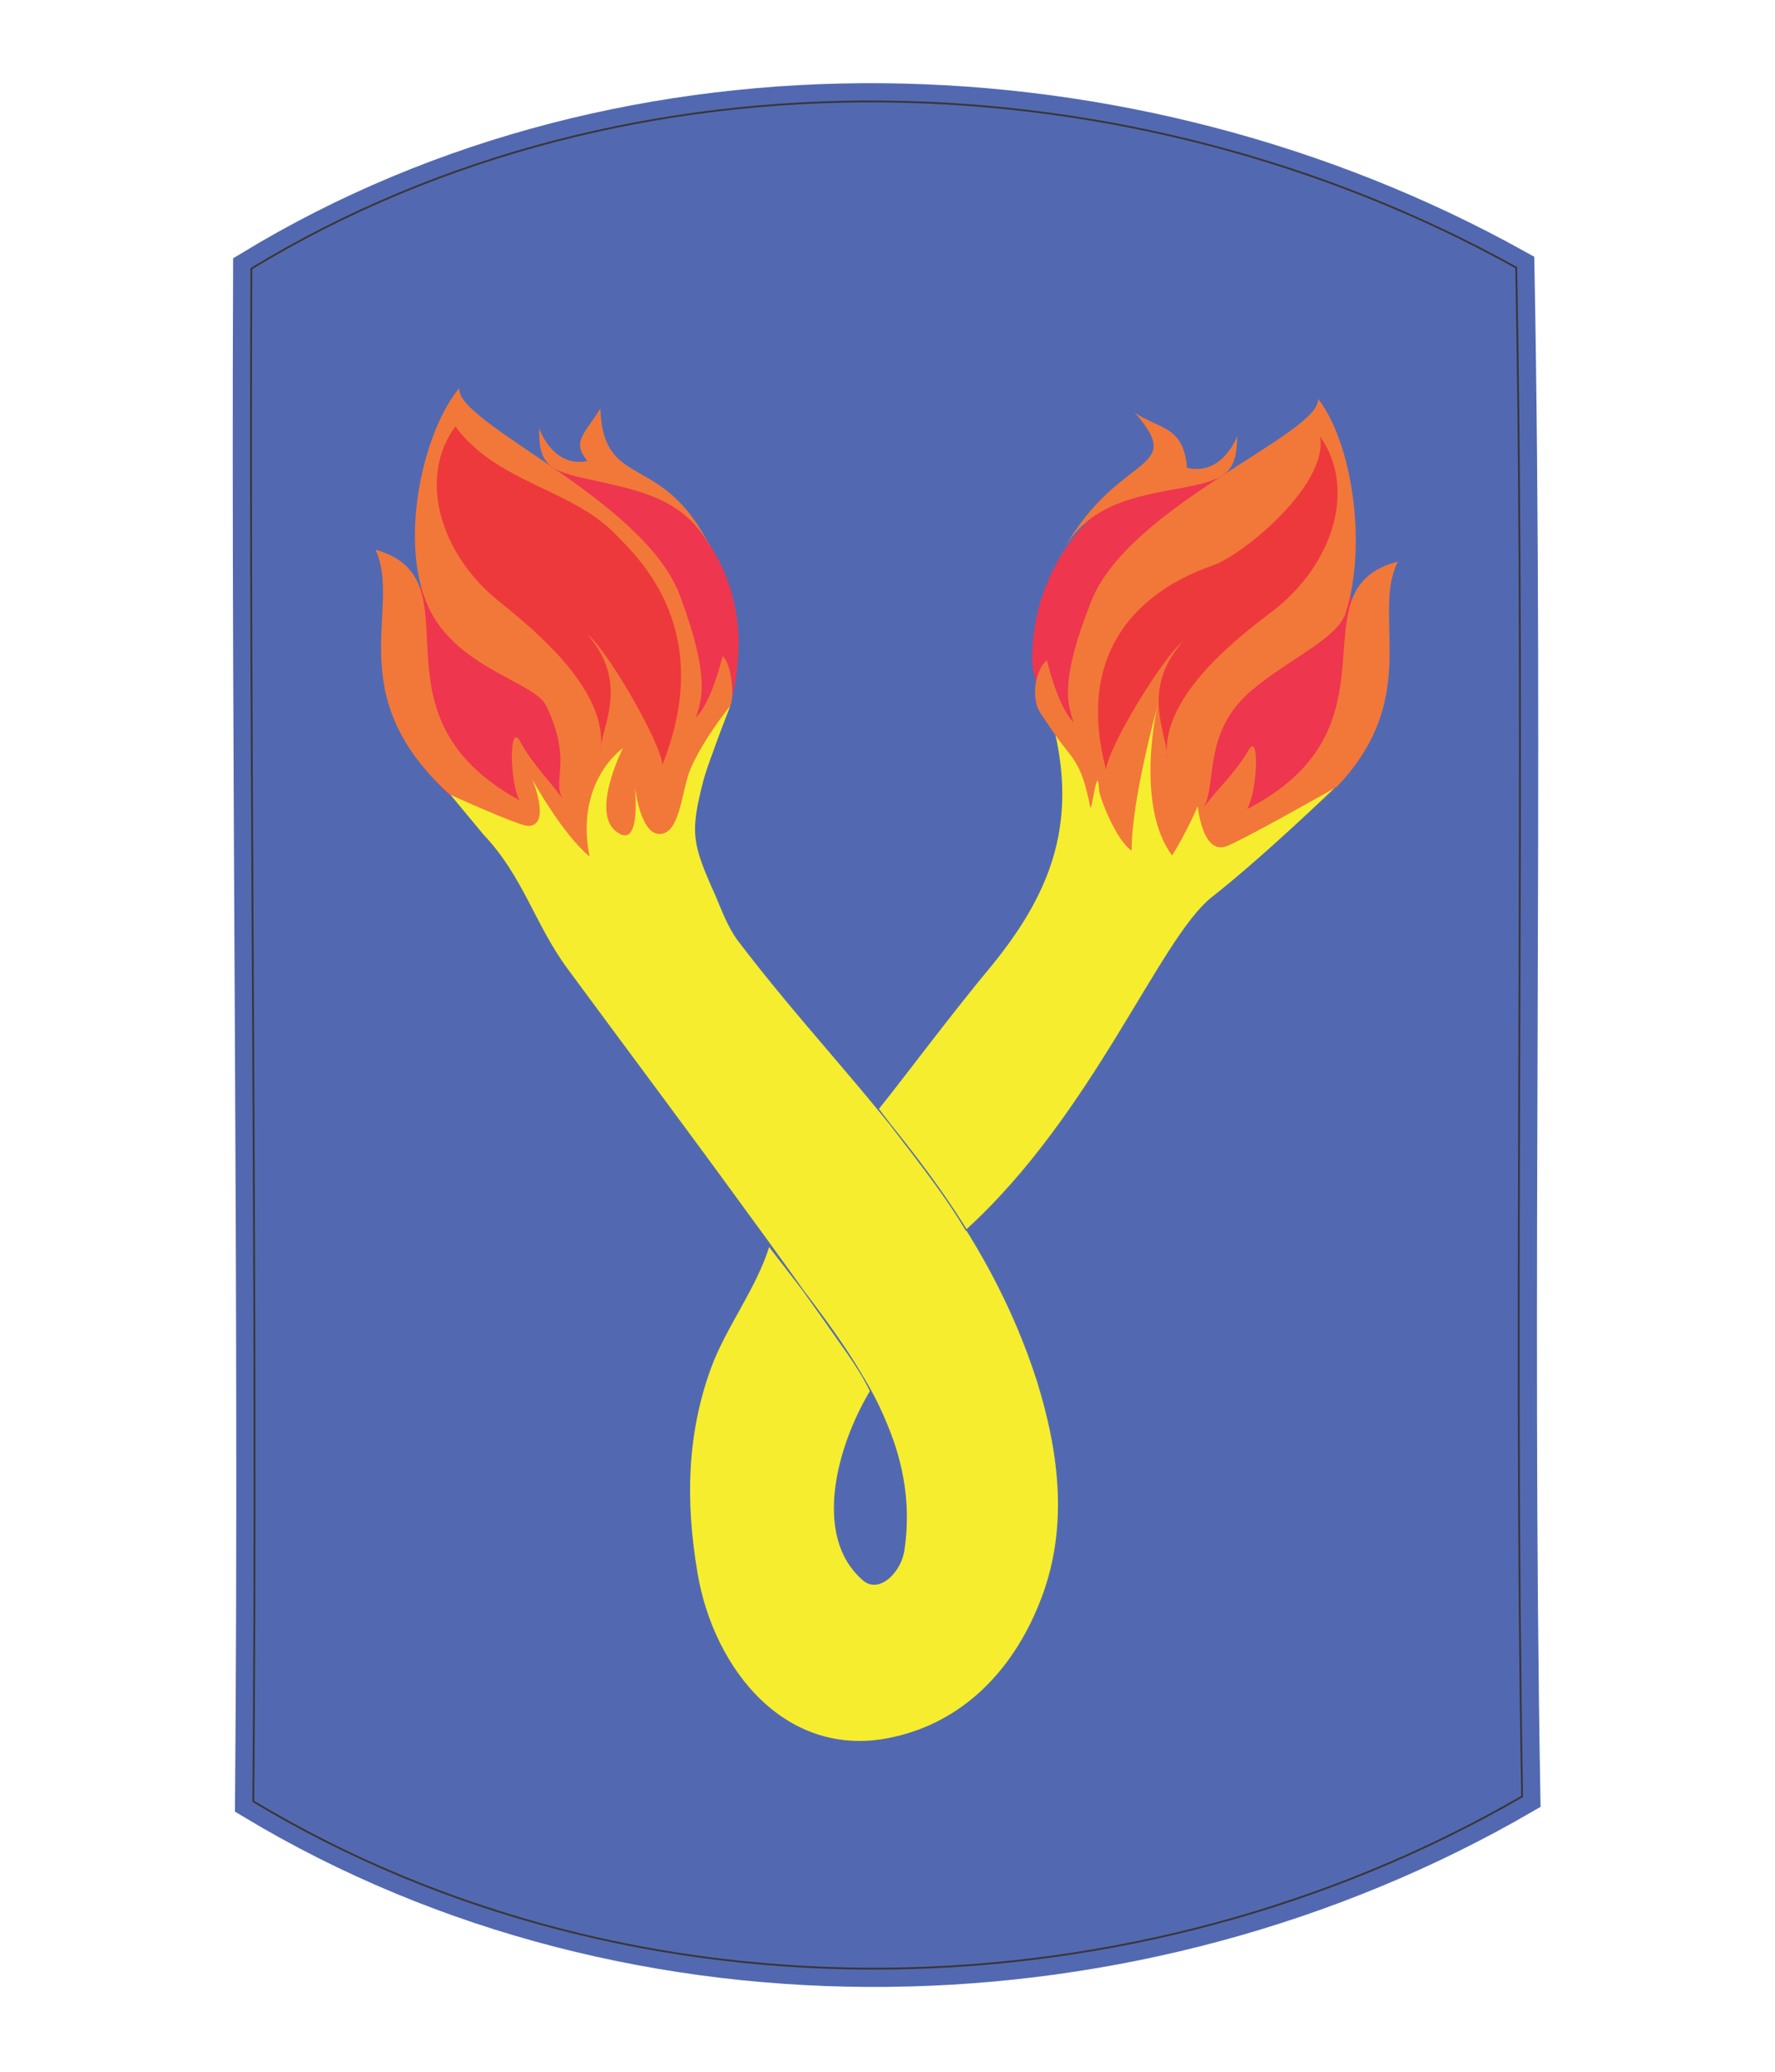 <?xml version="1.0" encoding="utf-8"?>
<!-- Generator: Adobe Illustrator 26.0.3, SVG Export Plug-In . SVG Version: 6.00 Build 0)  -->
<svg version="1.1" xmlns="http://www.w3.org/2000/svg" xmlns:xlink="http://www.w3.org/1999/xlink" x="0px" y="0px"
	 viewBox="0 0 300 350" style="enable-background:new 0 0 300 350;" xml:space="preserve">
<style type="text/css">
	.st0{opacity:0.9;clip-path:url(#SVGID_00000137814679318519622860000000523573605215074468_);}
	.st1{clip-path:url(#SVGID_00000118387609784681482270000002320973953819803070_);}
	.st2{clip-path:url(#SVGID_00000132087826687463169800000001669123361957425554_);fill:#3F59A8;}
	.st3{clip-path:url(#SVGID_00000132087826687463169800000001669123361957425554_);fill:none;stroke:#3F59A8;stroke-width:6.173;}
	.st4{clip-path:url(#SVGID_00000132087826687463169800000001669123361957425554_);fill:none;stroke:#231F20;stroke-width:0.309;}
	.st5{clip-path:url(#SVGID_00000132087826687463169800000001669123361957425554_);fill:#EC203B;}
	.st6{clip-path:url(#SVGID_00000132087826687463169800000001669123361957425554_);fill:#F16924;}
	.st7{clip-path:url(#SVGID_00000132087826687463169800000001669123361957425554_);fill:#EC2427;}
	.st8{clip-path:url(#SVGID_00000132087826687463169800000001669123361957425554_);fill:#F5EB18;}
	.st9{clip-path:url(#SVGID_00000132087826687463169800000001669123361957425554_);fill:none;stroke:#3F59A8;stroke-width:0.154;}
</style>
<g id="guides">
</g>
<g id="_x31_96_Infantry_brigade">
	<g>
		<defs>
			<rect id="SVGID_1_" x="26.22" y="1.91" width="247.56" height="346.19"/>
		</defs>
		<clipPath id="SVGID_00000059288090684932311800000017120932881272203913_">
			<use xlink:href="#SVGID_1_"  style="overflow:visible;"/>
		</clipPath>
		<g style="opacity:0.9;clip-path:url(#SVGID_00000059288090684932311800000017120932881272203913_);">
			<g>
				<defs>
					<rect id="SVGID_00000127751053539407657220000002750408727996951732_" x="5.88" y="0.9" width="289.11" height="348.21"/>
				</defs>
				<clipPath id="SVGID_00000110435103232362706580000001299253772967870907_">
					<use xlink:href="#SVGID_00000127751053539407657220000002750408727996951732_"  style="overflow:visible;"/>
				</clipPath>
				<g style="clip-path:url(#SVGID_00000110435103232362706580000001299253772967870907_);">
					<defs>
						<rect id="SVGID_00000153669505212329921020000014216902523892464821_" x="6.9" y="1.91" width="287.08" height="346.19"/>
					</defs>
					<clipPath id="SVGID_00000020359184451335700760000002418705356963986819_">
						<use xlink:href="#SVGID_00000153669505212329921020000014216902523892464821_"  style="overflow:visible;"/>
					</clipPath>
					<path style="clip-path:url(#SVGID_00000020359184451335700760000002418705356963986819_);fill:#3F59A8;" d="M42.48,45.38
						C106.65,6.4,191.34,9.13,256.26,45.21c1.6,86.09-0.51,172.13,1,258.28c-64.82,37.51-149.63,39.77-214.45,0.83
						C43.54,217.96,42.13,131.7,42.48,45.38"/>
					
						<path style="clip-path:url(#SVGID_00000020359184451335700760000002418705356963986819_);fill:none;stroke:#3F59A8;stroke-width:6.173;" d="
						M42.48,45.38C106.65,6.4,191.34,9.13,256.26,45.21c1.6,86.09-0.51,172.13,1,258.28c-64.82,37.51-149.63,39.77-214.45,0.83
						C43.54,217.96,42.13,131.7,42.48,45.38z"/>
					
						<path style="clip-path:url(#SVGID_00000020359184451335700760000002418705356963986819_);fill:none;stroke:#231F20;stroke-width:0.309;" d="
						M42.48,45.38C106.65,6.4,191.34,9.13,256.26,45.21c1.6,86.09-0.51,172.13,1,258.28c-64.82,37.51-149.63,39.77-214.45,0.83
						C43.54,217.96,42.13,131.7,42.48,45.38z"/>
					<path style="clip-path:url(#SVGID_00000020359184451335700760000002418705356963986819_);fill:#EC203B;" d="M93.97,143.85
						c6.52,0.99,14.23,3.83,19.66,3.5c-3.07-22.73,10.04-15.27,11.16-36.99c0.97-17.62-13.03-32.15-29.66-32.33
						C86.19,77.9,76.28,88.41,70.3,100.7c-1.97,4.33-5.51,3.89-5.5,9C64.52,127.36,80.5,141.62,93.97,143.85"/>
					<path style="clip-path:url(#SVGID_00000020359184451335700760000002418705356963986819_);fill:#EC203B;" d="M204.44,145.19
						c-6.54,0.84-14.32,3.5-19.66,3c3.54-22.61-10.5-26.47-10.33-37.16c0.18-17.71,13.8-31.89,30.33-31.66
						c9.05,0.08,18.7,10.84,24.33,23.33c1.91,4.31,5.46,3.95,5.33,9C234.28,129.43,217.96,143.29,204.44,145.19"/>
					<path style="clip-path:url(#SVGID_00000020359184451335700760000002418705356963986819_);fill:#F16924;" d="M184.78,148.19
						c6.91-0.35,20.3-1.71,31.49-7.33c27.62-18.41,14.63-35.23,19.99-45.99c-18.12,4.69,1.73,27.85-25.49,41.82
						c1.74-2.83,2.22-13.58,0.17-9.83c-2.2,3.83-5.71,6.92-7.83,10c2.82-3.42-0.23-12.68,8.17-20c6.38-5.51,14.75-8.88,16.16-13.33
						c3.69-11.45,1.07-28.84-4.67-36.16c0.55,5.87-31.88,17.96-38.32,34.16c-5.36,13.53-4.04,17.36-3,20.5
						c-2.78-2.81-4.5-10.5-4.5-10.5c-1.32,1.06-2.66,4.38-1.66,7.83C176.62,122.88,183.78,127.6,184.78,148.19"/>
					<path style="clip-path:url(#SVGID_00000020359184451335700760000002418705356963986819_);fill:#EC2427;" d="M223.1,73.7
						c6.35,8.99,2.03,21.94-8.16,29.66c-6.4,4.84-18.9,14.68-17.66,24.83c0.08-4.23-4.69-11.58,2.66-19.83
						c-3.47,2.74-12.68,17.9-13,21.67c-6.7-25.38,13.16-32.75,18-34.5C209.88,93.9,224.61,81.93,223.1,73.7"/>
					<path style="clip-path:url(#SVGID_00000020359184451335700760000002418705356963986819_);fill:#F16924;" d="M191.78,69.7
						c4.13,2.85,8.3,2.2,8.83,9.33c5.97,1.46,8.5-5.33,8.5-5.33c-0.1,6.14-1.82,7.27-9,8.66c-8.51,1.59-16.85,2.7-21.33,12.33
						C188.23,75.93,201.02,80.25,191.78,69.7"/>
					<path style="clip-path:url(#SVGID_00000020359184451335700760000002418705356963986819_);fill:#F5EB18;" d="M167.62,163.02
						c-6.68,7.98-15.58,19.92-19.16,24.33c5.23,6.89,10.83,13.73,14.83,20.5c21.52-19.55,32.65-49.02,41.49-56.16
						c9-7.05,20.99-18.66,20.99-18.66s-15.99,9.09-18.66,10c-3.94,1.19-4.67-6.83-4.67-6.83s-1.78,4.21-4.34,8.33
						c-6.35-8.58-2.5-25.16-2.5-25.16s-4.42,16.03-4.33,24.33c-2.68-1.74-5.43-9.06-5.5-10.16c-0.27-5.2-1.24,3.85-1.5,2.83
						c-1.55-8.07-3.22-8.22-6-12.34C181.89,140.08,176.96,151.48,167.62,163.02"/>
					<path style="clip-path:url(#SVGID_00000020359184451335700760000002418705356963986819_);fill:#F16924;" d="M113.63,147.35
						c-6.98-0.55-20.33-2.24-31.33-8.16c-27.23-19.04-13.83-35.54-18.83-46.32c17.9,5.02-2.5,27.7,24.33,42.32
						c-1.63-2.86-1.84-13.63,0.17-9.83c2.06,3.89,5.49,7.06,7.5,10.16c-2.69-3.46,1.65-6.24-3.17-16.33
						c-2.11-4.18-15.96-6.42-20.33-17.66c-4.38-11.09-0.35-28.75,5.66-35.99c-0.79,5.92,31.33,18.8,37.32,35.16
						c5.09,13.65,3.67,17.44,2.67,20.5c2.74-2.69,4.5-10.33,4.5-10.33c1.44,1.09,1.9,5.95,1.5,7.83
						C122.32,122.22,115.05,126.77,113.63,147.35"/>
					<path style="clip-path:url(#SVGID_00000020359184451335700760000002418705356963986819_);fill:#EC2427;" d="M76.97,72.04
						c-6.49,8.72-2.48,21.78,7.5,29.66c6.3,5.08,18.56,15.21,17,25.33c0.1-4.23,5.05-11.46-2.16-19.83
						c3.46,2.77,12.3,18.15,12.66,22c8.89-22.48-3.47-34.45-8-38.99C96.59,82.56,84.01,81.61,76.97,72.04"/>
					<path style="clip-path:url(#SVGID_00000020359184451335700760000002418705356963986819_);fill:#F16924;" d="M101.46,69.04
						c-2.77,4.42-4.87,5.61-2.17,8.83c-5.88,1.25-8.16-5.5-8.16-5.5c-0.13,6.04,1.56,7.2,8.67,8.66c8.49,1.91,16.81,3.22,21,13
						C112.55,75.53,102.04,83.57,101.46,69.04"/>
					<path style="clip-path:url(#SVGID_00000020359184451335700760000002418705356963986819_);fill:#F5EB18;" d="M120.96,151.19
						c-3.9-8.68-4.29-10.45-2-19.33c1.3-4.68,4.5-12.66,4.5-12.66s-4.39,5.37-6.67,10.5c-1.68,3.72-1.73,11.68-5.66,11.16
						c-3.01-0.46-3.83-7.99-3.83-7.99s1.13,10.49-2.83,7.83c-4.94-3.04,0.83-14.33,0.83-14.33s-8.19,5.57-5.66,18.33
						c-4.71-3.94-9.66-13-9.66-13s3.22,7.72-0.67,7.83c-1.44,0.09-13.33-5.33-13.33-5.33s5.49,6.62,5.67,6.83
						c6.77,7.12,8.7,15.27,14.33,22.83c10.2,13.83,19.69,26.48,29.16,39.49c6.03,8.21,12.01,16.54,18.17,25.33
						c2.7,3.92,5,7.93,6.66,12.16c2.73,6.55,3.94,13.58,2.83,20.99c-0.49,3.72-4.29,7.54-7,5c-8.43-7.4-4.23-22.59,1.33-31.83
						c-3.61-7.21-11.07-16.63-17.16-24.49c-2.14,7.03-7.25,13.55-9.83,20.49c-4.14,11.3-4.35,22.73-2.33,34.66
						c2.74,16.52,15.23,32,33.33,27.83c11.85-2.66,20.03-11.37,24.49-22.33c5.17-12.48,3.56-25.52-0.33-37.99
						c-4.1-12.72-10.27-23.82-18.33-34.83c-10.54-14.28-21.67-25.59-32.33-39.66C123.02,156.42,122.05,153.76,120.96,151.19"/>
					
						<path style="clip-path:url(#SVGID_00000020359184451335700760000002418705356963986819_);fill:none;stroke:#3F59A8;stroke-width:0.154;" d="
						M75.97,134.19c0,0,5.49,6.62,5.67,6.83c6.77,7.12,8.7,15.27,14.33,22.83c10.2,13.83,19.69,26.48,29.16,39.49
						c6.03,8.21,12.01,16.54,18.16,25.33c2.71,3.93,5,7.93,6.67,12.16c2.73,6.55,3.94,13.58,2.83,21c-0.49,3.72-4.29,7.54-7,5
						c-8.43-7.4-4.23-22.59,1.33-31.83c-3.61-7.21-11.07-16.63-17.16-24.49c-2.14,7.04-7.25,13.55-9.83,20.5
						c-4.14,11.3-4.35,22.73-2.33,34.66c2.74,16.52,15.23,32,33.33,27.83c11.85-2.66,20.03-11.36,24.49-22.33
						c5.17-12.48,3.56-25.52-0.33-37.99c-4.1-12.73-10.27-23.82-18.33-34.83c-10.54-14.28-21.67-25.59-32.33-39.66
						c-1.61-2.26-2.57-4.92-3.67-7.49c-3.9-8.68-4.29-10.45-2-19.33c1.29-4.68,4.83-12.16,4.83-12.16 M178.28,124.02
						c3.61,16.05-1.31,27.46-10.67,38.99c-6.68,7.98-15.58,19.92-19.16,24.32c5.22,6.89,10.82,13.73,14.83,20.5
						c21.52-19.55,32.65-49.02,41.5-56.15c9-7.05,20.99-18.66,20.99-18.66"/>
				</g>
			</g>
		</g>
	</g>
</g>
</svg>
